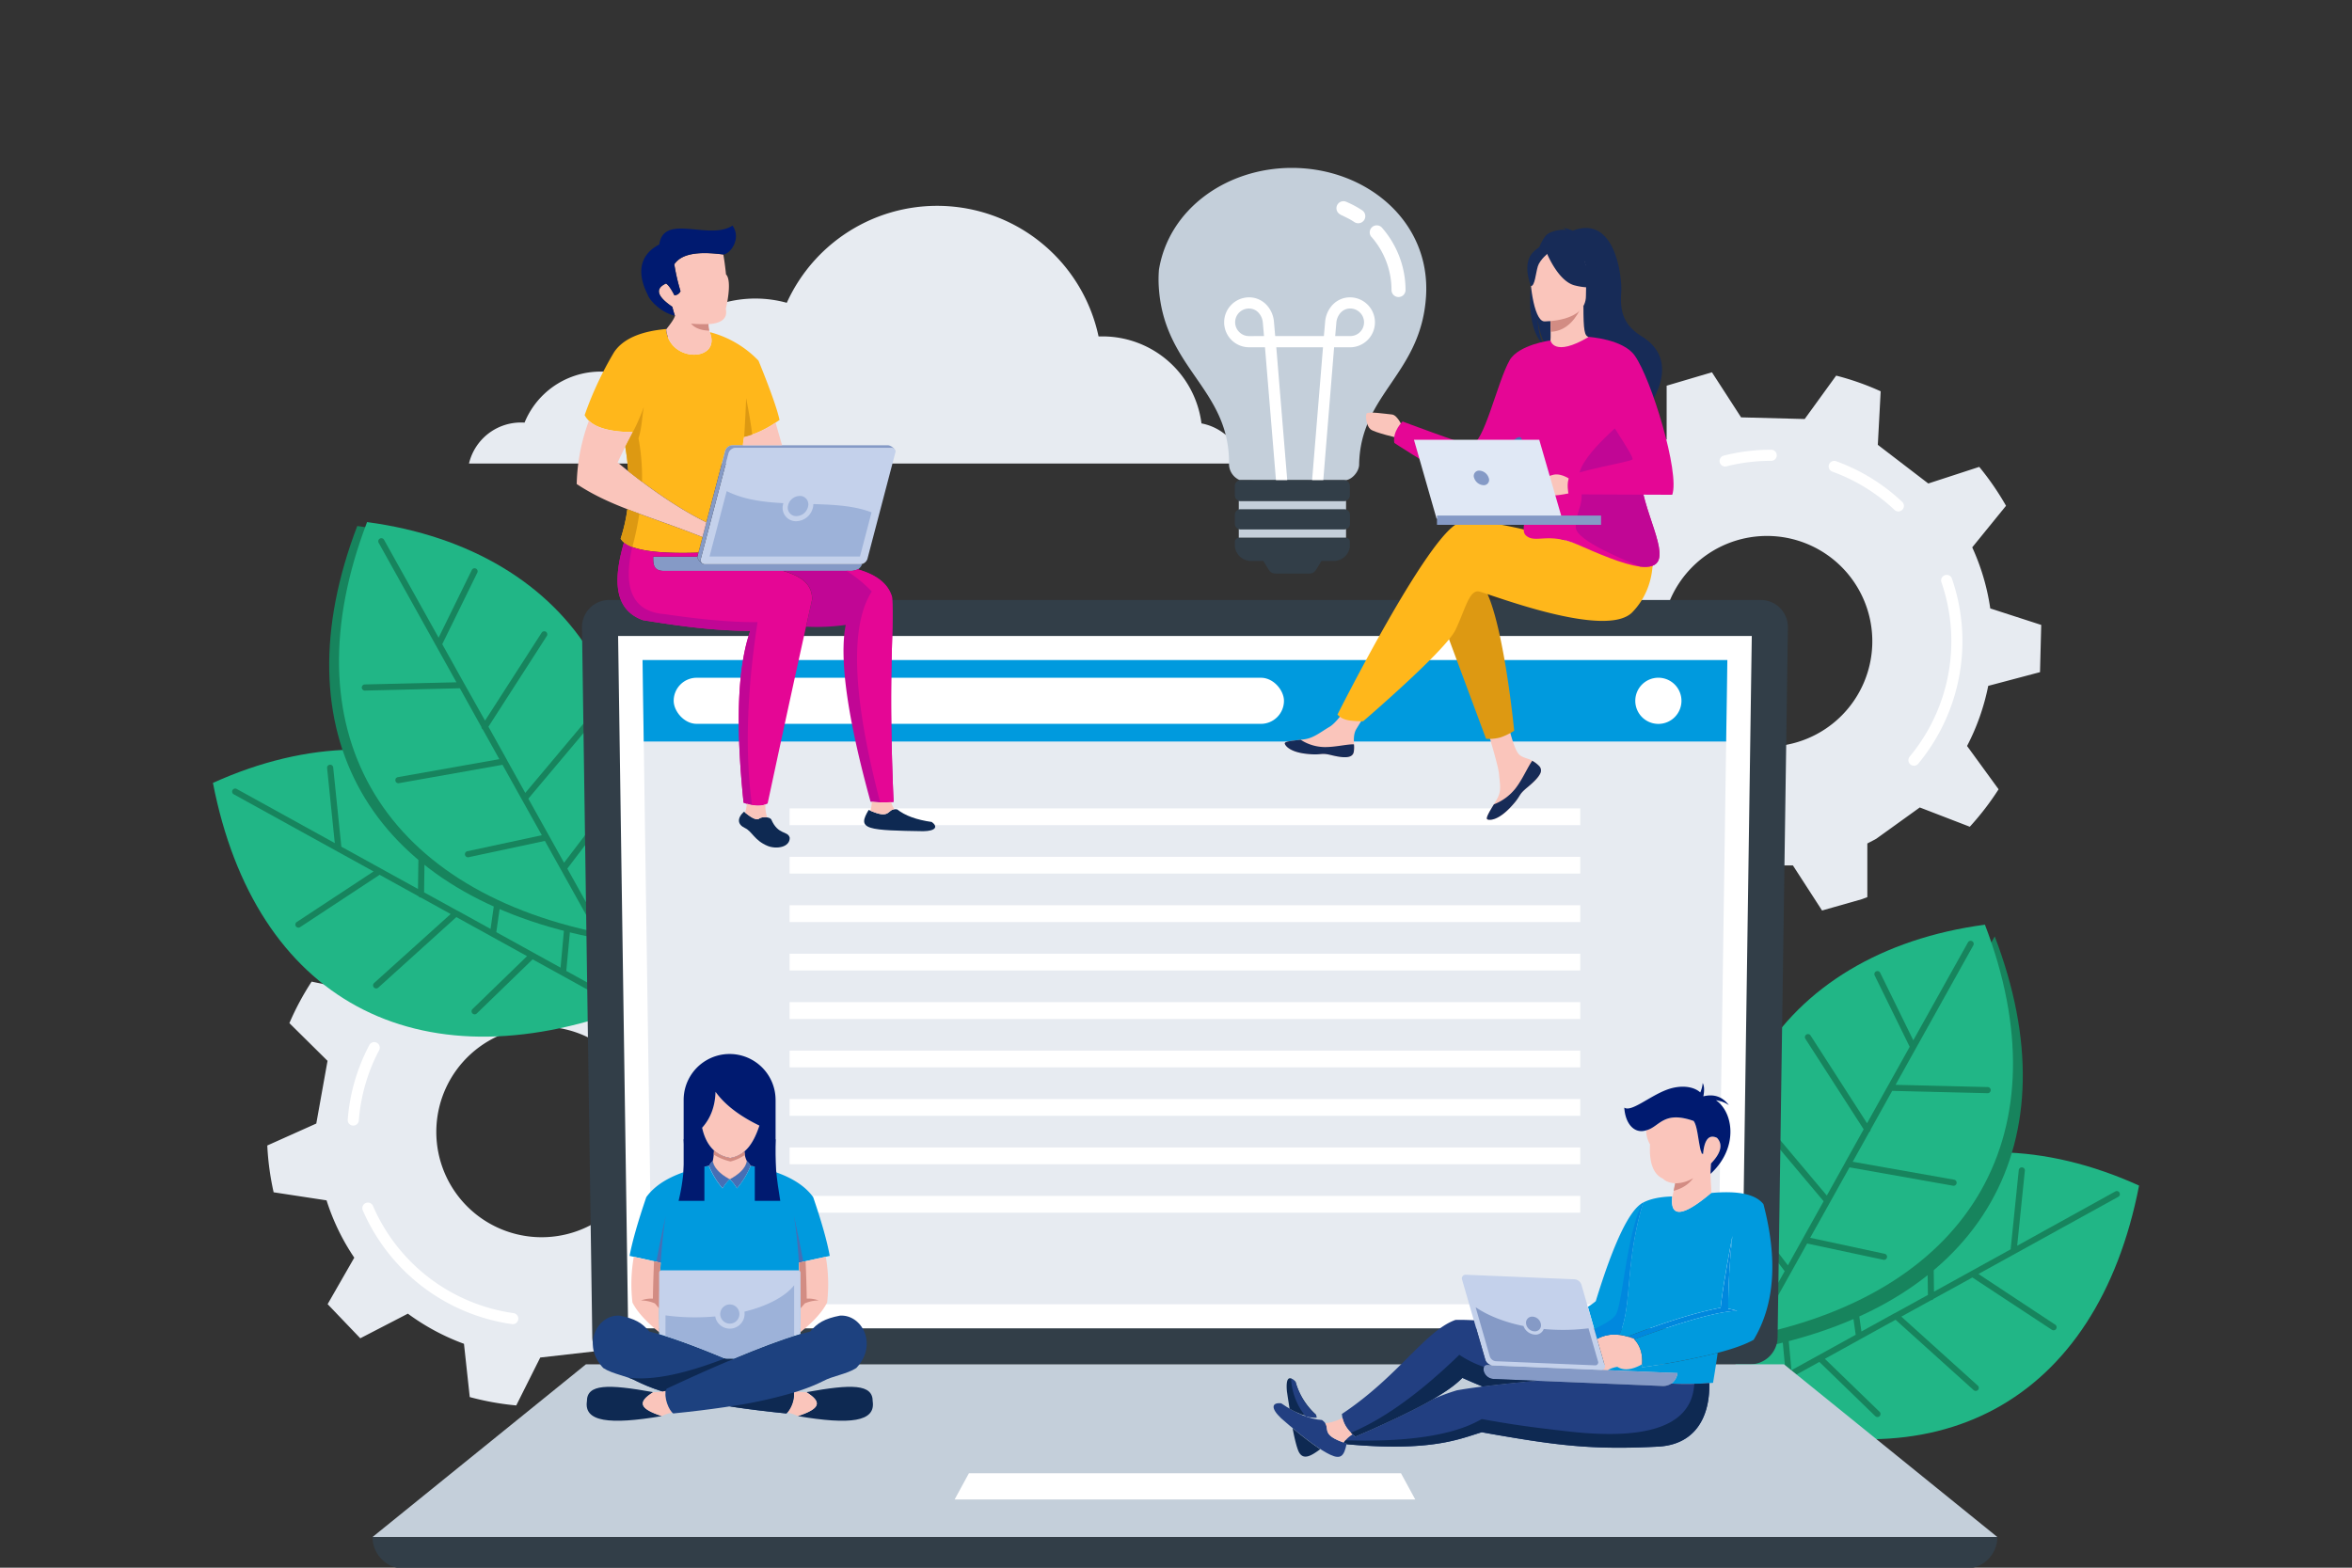 <?xml version="1.0" encoding="UTF-8"?> <svg xmlns="http://www.w3.org/2000/svg" id="Layer_1" data-name="Layer 1" viewBox="0 0 1200 800"><rect x="0" y="0" width="1200" height="800" fill="#333333" stroke="none"/><defs><style>.cls-1{fill:#21b686;}.cls-1,.cls-10,.cls-11,.cls-12,.cls-13,.cls-14,.cls-15,.cls-16,.cls-17,.cls-18,.cls-19,.cls-2,.cls-20,.cls-21,.cls-22,.cls-23,.cls-24,.cls-26,.cls-27,.cls-3,.cls-4,.cls-5,.cls-6,.cls-8{fill-rule:evenodd;}.cls-2{fill:#17845d;}.cls-3,.cls-7{fill:#fff;}.cls-4{fill:#e7ebf1;}.cls-5{fill:#323e48;}.cls-6{fill:#009ade;}.cls-8,.cls-9{fill:#c4cfda;}.cls-10{fill:#0e2952;}.cls-11{fill:#c4d1eb;}.cls-12{fill:#ffb71b;}.cls-13,.cls-25{fill:#859ac6;}.cls-14{fill:#9db2d9;}.cls-15{fill:#fac5bb;}.cls-16{fill:#c10695;}.cls-17{fill:#e50695;}.cls-18{fill:#001a70;}.cls-19{fill:#d28c83;}.cls-20{fill:#dd9912;}.cls-21{fill:#466fb5;}.cls-22{fill:#1d417f;}.cls-23{fill:#172b57;}.cls-24{fill:#e0e8f5;}.cls-26{fill:#0088de;}.cls-27{fill:#223f81;}</style></defs><path class="cls-1" d="M1091.36,605C994.42,561.06,902,603.31,879.63,720,987.52,760,1069.87,715.55,1091.36,605Z"></path><path class="cls-2" d="M899,687.55c112.71-23.15,159-104.49,118.72-209.68"></path><path class="cls-3" d="M232.15,497.26a2.83,2.83,0,0,0-3.24-4.59,98.19,98.19,0,0,0-19.75,13.93,2.83,2.83,0,1,0,3.81,4.19,92.66,92.66,0,0,1,18.6-13.12A2.43,2.43,0,0,0,232.15,497.26Z"></path><path class="cls-4" d="M312.48,617.41a53.74,53.74,0,1,0-75.91-3.65,53.75,53.75,0,0,0,75.91,3.65Zm-38,77.69ZM159,500.93Zm121.33-45Zm111.08,126a115.51,115.51,0,0,1-5.75,32l19.46,19.24-11.4,21.21-26.8-5.6-4,4.82-19.44,17.64,4.45,27L329,707.57l-.7.28-2.09.81-18.38-20.28-4.94,1.28-27.24,3.09-1.18,2.34L263.39,717.2a140,140,0,0,1-23.72-4.27l-2.95-27.18a114.75,114.75,0,0,1-28.62-15.38l-24.28,12.56-16.67-17.41,13.6-23.72a113.75,113.75,0,0,1-14.14-29.25l-27-4.12a139.77,139.77,0,0,1-3.24-23.88l25-11.2,5.74-32-19.46-19.24A138.06,138.06,0,0,1,159,500.93l26.77,5.6,23.46-22.45-4.45-27,21.7-10.47,18.39,20.26A115.53,115.53,0,0,1,277,462.5l3.31-6.57,9-17.88A140.18,140.18,0,0,1,313,442.32L316,469.5a113.84,113.84,0,0,1,28.62,15.39l24.29-12.57,16.67,17.41L372,513.45a114.39,114.39,0,0,1,14.13,29.25l27,4.12a139.77,139.77,0,0,1,3.24,23.88Z"></path><path class="cls-1" d="M108.64,399.52c96.94-43.91,189.35-1.66,211.73,115C212.48,554.59,130.13,510.1,108.64,399.52Z"></path><path class="cls-2" d="M182.28,268.42C287.76,282.49,343.8,367.25,301,478.1,188.29,455,142,373.6,182.28,268.42Z"></path><path class="cls-4" d="M901.52,381a53.75,53.75,0,1,1,53.74-53.75A53.75,53.75,0,0,1,901.52,381Zm80.36,32ZM936.82,191.6ZM816.75,239.87Zm2.49,167.94A115.26,115.26,0,0,0,845,427.6l-1.47,27.33,22.7,8,16.07-22.17,6.21.88,26.24,0,14.87,23,20.31-5.78.7-.26,2.09-.8,0-27.37,4.52-2.38,22.24-16,2.44.94,23.08,8.9a140.74,140.74,0,0,0,14.69-19.11l-16.09-22.1A115.05,115.05,0,0,0,1014.4,350l26.42-7,.62-24.1-26-8.42a114.15,114.15,0,0,0-9.2-31.16l17.24-21.22a140.58,140.58,0,0,0-13.66-19.85l-26,8.48L958.07,227l1.46-27.32a136.8,136.8,0,0,0-22.71-8l-16.06,22.15-32.45-.85-14.87-23-23.11,6.84,0,27.36a115.2,115.2,0,0,0-26.74,18.4l-6.86-2.64-18.67-7.2a140.06,140.06,0,0,0-14.68,19.11l16.09,22.1a114,114,0,0,0-10.84,30.63l-26.42,7-.64,24.1,26,8.41a114.58,114.58,0,0,0,9.21,31.16l-17.24,21.22a141.16,141.16,0,0,0,13.66,19.85Z"></path><path class="cls-3" d="M976.51,390.76a2.84,2.84,0,0,1-2.18-4.65,92.2,92.2,0,0,0,16.25-88.83,2.84,2.84,0,1,1,5.36-1.85,97.94,97.94,0,0,1-17.26,94.31A2.79,2.79,0,0,1,976.51,390.76Z"></path><path class="cls-3" d="M968.55,261a2.86,2.86,0,0,1-1.95-.77,91.61,91.61,0,0,0-31.69-19.53,2.83,2.83,0,1,1,1.93-5.32A97.17,97.17,0,0,1,970.5,256.1a2.83,2.83,0,0,1,.11,4A2.78,2.78,0,0,1,968.55,261Z"></path><path class="cls-3" d="M880.2,238.08a2.83,2.83,0,0,1-.7-5.58,98.16,98.16,0,0,1,24-3,2.84,2.84,0,1,1,0,5.67,92.76,92.76,0,0,0-22.6,2.79A2.72,2.72,0,0,1,880.2,238.08Z"></path><path class="cls-3" d="M263.52,675a2.78,2.78,0,0,0,.9-1.7,2.83,2.83,0,0,0-2.41-3.2,92.2,92.2,0,0,1-71.76-54.83,2.84,2.84,0,0,0-5.21,2.24,98,98,0,0,0,76.18,58.2A2.78,2.78,0,0,0,263.52,675Z"></path><path class="cls-3" d="M182.16,573.63a2.87,2.87,0,0,0,.92-1.88A91.7,91.7,0,0,1,193.41,536a2.83,2.83,0,1,0-5-2.65,97.15,97.15,0,0,0-11,38,2.83,2.83,0,0,0,4.73,2.31Z"></path><path class="cls-4" d="M634.44,236.54H239.28a27.22,27.22,0,0,1,26.49-20.93c.61,0,1.24,0,1.85.06a41.89,41.89,0,0,1,59.8-20.38,60.56,60.56,0,0,1,74-40.77,84.21,84.21,0,0,1,159.07,17.15c.69,0,1.36,0,2,0A50.9,50.9,0,0,1,613,216.07,27.26,27.26,0,0,1,634.44,236.54Z"></path><path class="cls-2" d="M1079.24,608a1.57,1.57,0,0,1,2.13.62,1.55,1.55,0,0,1-.62,2.12l-71.34,39.38L1048.6,676a1.56,1.56,0,0,1-1.72,2.61l-40.56-26.7L986.5,662.81a1.56,1.56,0,0,1-1.24.69l-15.19,8.38,39,35.2a1.56,1.56,0,0,1-2.09,2.32l-39.86-35.92-17.81,9.83a1,1,0,0,1-.17.1l-18.09,10,27.88,27a1.56,1.56,0,1,1-2.17,2.24L928.24,695l-47.85,26.42a1.56,1.56,0,1,1-1.51-2.74l32.18-17.77-2.85-30.64a1.56,1.56,0,1,1,3.11-.29L914,699.24l32.78-18.1-7.58-53.22a1.57,1.57,0,1,1,3.1-.44l7.41,52,16.85-9.31.07,0,17-9.36-.76-54.92a1.56,1.56,0,1,1,3.12,0l.75,53.24,18.85-10.4.1-.06,20.15-11.12,4.14-40.44a1.56,1.56,0,0,1,3.11.31l-3.92,38.29Z"></path><path class="cls-2" d="M120.76,402.6a1.56,1.56,0,1,0-1.52,2.73l71.35,39.38-39.19,25.8a1.56,1.56,0,1,0,1.72,2.61l40.56-26.7,19.82,10.94a1.53,1.53,0,0,0,1.24.68l15.19,8.39-39.05,35.2A1.56,1.56,0,0,0,193,504L232.83,468l17.81,9.83.17.1,18.09,10L241,515a1.57,1.57,0,0,0,2.18,2.25l28.57-27.69,47.85,26.41a1.56,1.56,0,1,0,1.51-2.74l-32.18-17.76,2.84-30.64a1.55,1.55,0,0,0-1.4-1.7,1.57,1.57,0,0,0-1.71,1.41L286,493.79l-32.78-18.1,7.58-53.22a1.57,1.57,0,1,0-3.1-.44l-7.41,52-16.85-9.3-.07,0-17-9.36.76-54.92a1.55,1.55,0,0,0-1.54-1.59,1.57,1.57,0,0,0-1.59,1.55l-.74,53.24-18.85-10.4-.1-.06-20.15-11.12L170,391.64a1.56,1.56,0,1,0-3.11.31l3.92,38.29Z"></path><path class="cls-1" d="M1012.72,471.87C907.24,485.94,851.2,570.7,894,681.55,1006.71,658.4,1053,577.06,1012.72,471.87Z"></path><path class="cls-2" d="M1004.07,480.89a1.56,1.56,0,0,1,2.73,1.52l-39.68,71.18,46.9,1.14a1.57,1.57,0,1,1-.07,3.13l-48.55-1.18-11,19.77a1.57,1.57,0,0,1-.69,1.24l-8.45,15.16L997,602a1.57,1.57,0,0,1,1.26,1.82,1.55,1.55,0,0,1-1.81,1.26l-52.83-9.37-9.9,17.76a1.62,1.62,0,0,1-.1.18l-10.06,18,38,8.17a1.56,1.56,0,1,1-.66,3.05L922,634.57l-26.62,47.75a1.56,1.56,0,0,1-2.73-1.53l17.9-32.1L891.9,624.2a1.56,1.56,0,1,1,2.48-1.9l17.81,23.41L930.42,613l-34.6-41.14a1.57,1.57,0,0,1,2.4-2l33.83,40.23,9.37-16.8,0-.07,9.43-16.92-29.73-46.18a1.57,1.57,0,0,1,2.64-1.7l28.82,44.78,10.48-18.81.06-.09,11.21-20.11-17.91-36.5a1.57,1.57,0,0,1,2.81-1.38l16.94,34.56Z"></path><path class="cls-1" d="M187.28,266.42C292.76,280.49,348.8,365.25,306,476.1,193.29,453,147,371.6,187.28,266.42Z"></path><path class="cls-2" d="M195.93,275.44A1.56,1.56,0,0,0,193.2,277l39.68,71.18L186,349.28a1.57,1.57,0,0,0,.07,3.13l48.55-1.18,11,19.77a1.57,1.57,0,0,0,.69,1.24l8.45,15.16L203,396.58a1.56,1.56,0,0,0,.55,3.08l52.83-9.38,9.9,17.77a1,1,0,0,0,.1.17l10.06,18-38,8.17a1.56,1.56,0,1,0,.66,3.05L278,429.12l26.62,47.74a1.56,1.56,0,1,0,2.72-1.52l-17.89-32.1,18.63-24.5a1.56,1.56,0,0,0-2.48-1.89l-17.81,23.41-18.23-32.7,34.6-41.14a1.57,1.57,0,0,0-2.4-2L268,404.63l-9.37-16.81,0-.06-9.43-16.92,29.72-46.18a1.57,1.57,0,1,0-2.63-1.7l-28.82,44.78L236.9,348.93l-.06-.09-11.2-20.11,17.89-36.5a1.56,1.56,0,0,0-2.8-1.38l-16.95,34.56Z"></path><path class="cls-5" d="M310.84,306.18H898.29A13.84,13.84,0,0,1,912.2,320l-5.26,362.41A14,14,0,0,1,893,696.22H316.1a14,14,0,0,1-13.91-13.81L296.93,320A13.84,13.84,0,0,1,310.84,306.18Z"></path><polygon class="cls-3" points="315.36 324.54 320.48 677.86 888.65 677.86 893.77 324.54 315.36 324.54"></polygon><polygon class="cls-4" points="327.83 336.84 332.6 665.56 876.53 665.56 881.3 336.84 327.83 336.84"></polygon><polygon class="cls-6" points="880.69 378.41 328.43 378.41 327.83 336.84 881.3 336.84 880.69 378.41"></polygon><rect class="cls-7" x="343.71" y="345.85" width="311.38" height="23.54" rx="11.77"></rect><path class="cls-3" d="M846.1,345.85a11.78,11.78,0,1,1-11.77,11.77A11.78,11.78,0,0,1,846.1,345.85Z"></path><path class="cls-3" d="M402.86,412.52h403.4v8.56H402.86v-8.56Zm0,197.76h403.4v8.57H402.86v-8.57Zm0-24.72h403.4v8.56H402.86v-8.56Zm0-24.72h403.4v8.56H402.86v-8.56Zm0-24.72h403.4v8.56H402.86v-8.56Zm0-24.72h403.4V520H402.86V511.4Zm0-24.72h403.4v8.56H402.86v-8.56Zm0-24.72h403.4v8.56H402.86V462Zm0-24.72h403.4v8.56H402.86Z"></path><polygon class="cls-8" points="190.06 784.36 381.32 784.36 827.8 784.36 1019.07 784.36 910.19 696.22 827.8 696.22 381.32 696.22 298.94 696.22 190.06 784.36"></polygon><path class="cls-5" d="M190.06,784.36h829A16.1,16.1,0,0,1,1006.69,800H202.43A16.1,16.1,0,0,1,190.06,784.36Z"></path><polygon class="cls-3" points="494.34 751.81 522.24 751.81 686.89 751.81 714.79 751.81 722.07 765.19 686.89 765.19 522.24 765.19 487.06 765.19 494.34 751.81"></polygon><rect class="cls-9" x="632.03" y="255.54" width="54.73" height="18.91"></rect><path class="cls-8" d="M632.53,245a9,9,0,0,1-5.48-8.66V235c-.64-37-33.19-47.42-35.82-88.38a61.28,61.28,0,0,1,.07-9c5.1-31.07,34.62-51.94,67.81-51.94,37.81,0,70.88,27.09,68.46,65.51C725.06,191,694.06,201,693.44,237c0,3.89-4.16,8.37-7.7,8.06Z"></path><path class="cls-5" d="M688.73,278.81a8.28,8.28,0,0,1-8.2,7.44h-6.31l-2.46,4c-1.41,2.31-2.24,2.46-5,2.46H652c-2.71,0-3.53-.15-5-2.46l-2.46-4h-6.31a8.27,8.27,0,0,1-8.18-7.28v-2.88a2.14,2.14,0,0,1,2.08-1.65h54.47a2.16,2.16,0,0,1,2.09,1.67c0,.08,0,.26,0,.3v2.4Zm-55.8-18.95h52.93a2.91,2.91,0,0,1,2.91,2.9v4.51a2.92,2.92,0,0,1-2.91,2.91H632.93a2.92,2.92,0,0,1-2.91-2.91v-4.51a2.91,2.91,0,0,1,2.91-2.9ZM633,245h52.7a3,3,0,0,1,3,3v4.69a3,3,0,0,1-3,3H633a3,3,0,0,1-3-3V248A3,3,0,0,1,633,245Z"></path><path class="cls-3" d="M651,245l-5.6-67.79h-8.12a12.67,12.67,0,0,1-9-3.74h0a12.74,12.74,0,0,1,9-21.73,12.18,12.18,0,0,1,8.7,3.62,14.32,14.32,0,0,1,4,8.88l.63,7.26h24.84l.64-7.26a14.23,14.23,0,0,1,4-8.88,12.14,12.14,0,0,1,8.69-3.62,12.72,12.72,0,0,1,9,3.75h0a12.74,12.74,0,0,1-9,21.74h-8.11L675.15,245h-5.71L675,177.22H651.17L656.75,245Zm-6.1-73.51-.59-6.77a8.5,8.5,0,0,0-2.38-5.32,6.51,6.51,0,0,0-4.65-1.95,7,7,0,0,0-5,12h0a7,7,0,0,0,5,2.06Zm36.32,0h7.62a7,7,0,0,0,5-12h0a7,7,0,0,0-5-2.06,6.53,6.53,0,0,0-4.65,1.95,8.65,8.65,0,0,0-2.38,5.32Z"></path><path class="cls-3" d="M684,109.52a3.57,3.57,0,0,1,2.77-6.58q2.24.94,4.21,2c1.37.73,2.7,1.53,4,2.38a3.58,3.58,0,0,1-4,6c-1.1-.73-2.25-1.42-3.43-2s-2.41-1.23-3.59-1.73Zm15.72,11.41a3.58,3.58,0,1,1,5.41-4.7A48.87,48.87,0,0,1,714,131.06,47.93,47.93,0,0,1,717.11,148a3.58,3.58,0,0,1-7.16,0,40.83,40.83,0,0,0-2.61-14.39A41.33,41.33,0,0,0,699.76,120.93Z"></path><path class="cls-10" d="M471.11,424.17c-12.84-.21-22.44-.36-26.87-1.76-4.79-1.51-3.8-4.43-1.05-9.1,12.1,5.57,8.88-1.14,14.54-.29q6,4.8,17.67,6.44C478.7,421.89,477.36,424.06,471.11,424.17Z"></path><path class="cls-11" d="M454.62,228.51H375.28a4,4,0,0,0-3.59,2.84l-14.12,53.76a2.12,2.12,0,0,0,2.09,2.84H439a4,4,0,0,0,3.59-2.84l14.11-53.76A2.12,2.12,0,0,0,454.62,228.51Z"></path><path class="cls-12" d="M370,230.06l-9.58,36.49c-11.52-5.61-25.38-14.62-39.92-26.18A118.45,118.45,0,0,0,319,227.92c1.17-2.31,2.45-4.79,3.84-7.42q-20.13-.13-24.55-8.66a176.19,176.19,0,0,1,15.05-32.18q6.76-10,26.49-11.75c1.54,17.63,28.59,16.73,22.23,1.55A52.81,52.81,0,0,1,387,184.06q8.81,21.66,10.73,30.24Q388.21,221,379.67,223a39,39,0,0,0-.62,4.26h-5.47A4,4,0,0,0,370,230.06Z"></path><path class="cls-13" d="M360.41,266.55,370,230.06a4,4,0,0,1,3.59-2.84h79.34c1.56,0,4.35,2,3.88,3.57a2.07,2.07,0,0,0-2.18-2.28H375.28a4,4,0,0,0-3.59,2.84l-14.12,53.76a2.23,2.23,0,0,0,.56,2.29c-1.3-.84-2.55-2.47-2.26-3.58Z"></path><path class="cls-13" d="M359.66,288H439a3.26,3.26,0,0,0,.87-.12c-1.58,4.09-5.87,3.48-7.55,3.47H338.26c-5.1-.21-5-3.79-5-7.24h22.6c-.07,1.1,1.09,2.56,2.3,3.34A2.22,2.22,0,0,0,359.66,288Z"></path><path class="cls-14" d="M370.77,250.62c8.51,4.3,18.57,5.62,28.91,6.15a8.6,8.6,0,0,0-.27,1.14,6.8,6.8,0,0,0,6.83,8.07,9,9,0,0,0,8.62-7.43,6.48,6.48,0,0,0,.1-1.31c10.74.29,21.12.87,29.7,4.23L438.76,284H362Z"></path><path class="cls-14" d="M408,253.08a6.27,6.27,0,0,0-6,5.15,4.29,4.29,0,0,0,4.34,5.15,6.26,6.26,0,0,0,6-5.15A4.29,4.29,0,0,0,408,253.08Z"></path><path class="cls-12" d="M316.67,274.86a83.62,83.62,0,0,0,3.41-15C330.76,264,343,268,358.43,274.07L356.34,282Q321.33,283.16,316.67,274.86Z"></path><path class="cls-15" d="M358.43,274.07C343,268,330.76,264,320.08,259.84c-9.42-3.65-17.64-7.41-25.84-12.83a98.74,98.74,0,0,1,6.23-32.32q6,5.7,22.4,5.81-4.75,9-7.75,15.51c16.48,13.66,32.37,24.24,45.29,30.54Z"></path><path class="cls-15" d="M395.7,215.69q1.79,6.24,3.31,11.53h-20a39,39,0,0,1,.62-4.26A50.58,50.58,0,0,0,395.7,215.69Z"></path><path class="cls-16" d="M444.15,409.09q-17.7-64.21-12.67-90.2a105,105,0,0,1-20.2.9c1-4.63,2.06-9.27,3.11-14-.11-6.39-3.38-11.12-14.94-14.52h32.88c1.12,0,3.4.28,5.27-.75,10.59,3,15.76,8,17.53,14.12,1.29,16.79-2.2,35.92.78,104.54A54.64,54.64,0,0,1,444.15,409.09Z"></path><path class="cls-17" d="M431.82,291.3h.51c1.12,0,3.4.28,5.27-.75,10.59,3,15.76,8,17.53,14.12,1.29,16.79-2.2,35.92.78,104.54a49.93,49.93,0,0,1-6.86.23c-6.1-23.85-20.6-82.37-4.26-107.58A63.9,63.9,0,0,0,431.82,291.3Z"></path><path class="cls-15" d="M339.88,168.09c2.11-2.68,4-5.16,4.5-6.93-.42-1.21-.87-2.73-1.33-4.57q-11.81-8-3.23-11.88c1.16.65,2.58,2.64,4.3,6a3.53,3.53,0,0,0,3.1-2.1,102.51,102.51,0,0,1-3.17-13.72c3.88-5.76,12.95-6.59,25-5,.56,3.2,1,6.58,1.37,10.16,2.13,2,1.85,9.22-.11,17.58q1.47,7.13-8.81,7.78a15.31,15.31,0,0,0,.62,4.1h0l0,0C368.36,184.59,341.59,185.51,339.88,168.09Z"></path><path class="cls-18" d="M369,129.84c-12-1.56-21.09-.73-25,5a102.51,102.51,0,0,0,3.17,13.72,3.53,3.53,0,0,1-3.1,2.1q-2.56-5-4.3-6-8.58,3.85,3.23,11.88c.46,1.84.91,3.36,1.33,4.57-7.08-1.58-13-7.92-13.84-10.66-8.27-16.29.95-23.17,5.88-25.68,2.18-16.13,25.6-1.87,37.34-9.65C378.42,121.62,372.66,129.7,369,129.84Z"></path><path class="cls-19" d="M352.57,165.16a70.42,70.42,0,0,0,8.9.2,12.49,12.49,0,0,0,.44,3.38Q355.54,168.58,352.57,165.16Z"></path><path class="cls-17" d="M328,316.46c-13.84-5-15.73-18.76-9.64-39.59q7.52,6.13,37.94,5.14l-.47,1.81a2,2,0,0,0,0,.24h-22.6c.07,3.45-.07,7,5,7.24h61.19c11.56,3.4,14.83,8.13,14.94,14.52-7.32,32.71-13.83,62.71-22.71,104.17-3,1.68-7.08,1.55-12.27-.38q-6.26-60.32,3.42-87.72C365.71,322,347.45,319.63,328,316.46Z"></path><path class="cls-16" d="M328,316.46c-13.84-5-15.72-18.76-9.64-39.59a15.17,15.17,0,0,0,4.23,2.29c-5,21.41.45,33.14,16.71,34.26q28.47,4.23,47.21,4.06-8.26,53.55-2.83,93.36a27.22,27.22,0,0,1-4.31-1.23q-6.26-60.32,3.42-87.72C365.71,322,347.45,319.63,328,316.46Z"></path><path class="cls-15" d="M454.67,409.33a11.62,11.62,0,0,0,1.68,3.63c-3.71.35-2.28,5.12-12.28.75a16,16,0,0,0,.71-4.56A55,55,0,0,0,454.67,409.33Z"></path><path class="cls-10" d="M391.65,431.68c-6.81-2.81-7.84-7.39-11.59-9.14s-4.2-4.9-.51-8.31c2.72,2.17,6.11,4.85,7.9,3.43,1.19-.94,5.25-.88,6.05.5,3.54,8.21,8.45,5.61,9.42,9.35C403,432.48,396,433.45,391.65,431.68Z"></path><path class="cls-15" d="M390.49,410.54a20.78,20.78,0,0,0,.9,6.58,6,6,0,0,0-3.94.54c-1.66,1.32-4.69-.89-7.29-3a18.28,18.28,0,0,0,.85-4.55Q386.73,411.95,390.49,410.54Z"></path><path class="cls-20" d="M322.87,220.5a94.76,94.76,0,0,0,5.6-12.87c-1.06,6.28-1,10.8-2.71,16a108.61,108.61,0,0,1,1.8,22.24q-3.49-2.62-7.07-5.46A118.45,118.45,0,0,0,319,227.92c1.17-2.31,2.45-4.79,3.84-7.42Zm60.9,1.26a40.06,40.06,0,0,1-4.1,1.2q.76-12,1-19.8,2.31,11.55,3.1,18.6Zm-67.1,53.1a83.82,83.82,0,0,0,3.41-15q3,1.14,6.1,2.3a148.29,148.29,0,0,1-3.56,17C319.63,278,317.64,276.6,316.67,274.86Z"></path><path class="cls-21" d="M376,606.42a20.77,20.77,0,0,0-3.67-4.62q7.83-4.24,8.69-9.34A9.21,9.21,0,0,1,383,594.9,41.54,41.54,0,0,1,376,606.42Z"></path><path class="cls-21" d="M368.68,606.42a20.48,20.48,0,0,1,3.68-4.62q-7.85-4.24-8.7-9.34a9,9,0,0,0-1.94,2.44A41.31,41.31,0,0,0,368.68,606.42Z"></path><path class="cls-6" d="M414.88,610.89q-8.46-11.68-31.89-16a41.54,41.54,0,0,1-7,11.52,20.77,20.77,0,0,0-3.67-4.62,20.48,20.48,0,0,0-3.68,4.62,41.31,41.31,0,0,1-7-11.52q-23.43,4.3-31.89,16-6.46,18.95-8.54,30,6.85,1.47,15.8,3.48-1.2,21.36-.62,36.5a342.06,342.06,0,0,1,33.83,12.54c.72,0,1.4-.06,2.06-.11s1.33.09,2.05.11a342.06,342.06,0,0,1,33.83-12.54q.58-15.14-.62-36.5,8.94-2,15.8-3.48Q421.35,629.83,414.88,610.89Z"></path><path class="cls-21" d="M405.12,620.53q1.67,10.71,2.5,23.85l2.23-.5Q408.4,635.74,405.12,620.53Z"></path><path class="cls-21" d="M339.59,620.53q-1.66,10.71-2.5,23.85l-2.23-.5Q336.31,635.74,339.59,620.53Z"></path><path class="cls-22" d="M404.67,708.74c1.68,4.27-1.41,11.17-3.51,12.55-38.15-3.83-62-9.19-76.68-16.62-4.38-2.43-12-3.48-16.69-6.56-11.28-11.9-2.83-27.5,8.35-26.73,7.81,1.51,11.5,3.74,15.2,8.15C344.72,682.58,371.94,693.38,404.67,708.74Z"></path><path class="cls-10" d="M445.26,715.12c1.54,10.42-11.46,12.06-38.21,7.52,11.25-3.71,12.73-7,4.36-12.21,23.27-4.22,33.89-4.18,33.85,4.69Zm-145.82,0c-1.53,10.42,11.47,12.06,38.22,7.52-11.25-3.71-12.74-7-4.36-12.21C310,706.21,299.41,706.25,299.44,715.12Z"></path><path class="cls-15" d="M401.66,720.88a18.69,18.69,0,0,1,5.39,1.76c11.25-3.71,12.73-7,4.36-12.21a22.73,22.73,0,0,1-6.45-.74c.87,3.93-1.42,9.34-3.3,11.19Zm-58.61,0a18.59,18.59,0,0,0-5.39,1.76c-11.25-3.71-12.74-7-4.36-12.21a22.73,22.73,0,0,0,6.45-.74C338.88,713.62,341.16,719,343.05,720.88Z"></path><path class="cls-15" d="M422,664.68a79.91,79.91,0,0,0-.69-23.33q-5.2,1.13-11.49,2.53l-2.23.5q1.15,20.7.65,35.55Q418.53,671.67,422,664.68Z"></path><path class="cls-15" d="M322.68,664.68a79.91,79.91,0,0,1,.69-23.33c3.46.75,7.3,1.59,11.49,2.53l2.23.5q-1.15,20.7-.66,35.55Q326.19,671.67,322.68,664.68Z"></path><path class="cls-19" d="M411.59,662.7q-.09-8.09-.58-19.08l-1.16.26-2.23.5q.72,12.76.8,23.3l2.18-2.55a17.89,17.89,0,0,1,7.1-1.49,14.83,14.83,0,0,0-6.11-.94Zm-78.48,0q.11-8.09.59-19.08l1.16.26,2.23.5q-.72,12.76-.8,23.3l-2.18-2.55a18,18,0,0,0-7.1-1.49A14.81,14.81,0,0,1,333.11,662.7Z"></path><path class="cls-11" d="M337.5,648.26h69.71a1.21,1.21,0,0,1,1.21,1.21v31.36c-8.32,2.4-20,6.73-33.91,12.55h-4.32c-13.91-5.82-25.58-10.15-33.9-12.55V649.47A1.21,1.21,0,0,1,337.5,648.26Z"></path><path class="cls-14" d="M339.53,681.81c8,2.52,18.47,6.47,30.66,11.57l.11,0,.84,0h2.43l.84,0c12.24-5.12,22.74-9.09,30.77-11.61v-25.9c-4.58,5.81-13.7,10.61-25.37,13.48a7.55,7.55,0,0,1-14.9,2.44c-3.35.3-6.82.46-10.37.46a113,113,0,0,1-15-1Z"></path><path class="cls-15" d="M365.07,557.16q7.05,9.81,22.38,17.24c-2.56,7.65-6.41,15.13-14.85,16.52-8.08-1.3-12.54-7.14-14.37-15.43Q364.74,568.24,365.07,557.16Z"></path><path class="cls-18" d="M395.7,561.31a23.45,23.45,0,0,0-46.9,0v36.91a86.34,86.34,0,0,1,12.92-3.32,9,9,0,0,1,1.94-2.44q.85,5.1,8.7,9.34,7.83-4.24,8.69-9.34A9.21,9.21,0,0,1,383,594.9a88.7,88.7,0,0,1,12.71,3.24V561.31Zm-30.63-4.15q7.05,9.81,22.38,17.24c-2.56,7.65-6.41,15.13-14.85,16.52-8.08-1.3-12.54-7.14-14.37-15.43Q364.74,568.24,365.07,557.16Z"></path><path class="cls-15" d="M381.05,592.46a12,12,0,0,1-1.24-4.9,14.43,14.43,0,0,1-7.21,3.36,15.88,15.88,0,0,1-8.33-3.87,29.26,29.26,0,0,1-.61,5.41q.85,5.1,8.7,9.34Q380.19,597.56,381.05,592.46Z"></path><path class="cls-19" d="M380.05,589.34c-.1-.54-.17-1.13-.24-1.78a14.43,14.43,0,0,1-7.21,3.36,15.88,15.88,0,0,1-8.33-3.87c0,.76-.06,1.48-.12,2.15a27.54,27.54,0,0,0,8.53,3.51A21.54,21.54,0,0,0,380.05,589.34Z"></path><path class="cls-18" d="M348.8,581.4h10.59v31.4H346.22A99.28,99.28,0,0,0,348.8,581.4Z"></path><path class="cls-18" d="M385.11,581.4H395.7c-.73,10.43.66,20.91,2.4,31.4h-13Z"></path><path class="cls-14" d="M372.36,665.67a4.89,4.89,0,1,1-4.89,4.89A4.89,4.89,0,0,1,372.36,665.67Z"></path><path class="cls-22" d="M340,708.74c-1.68,4.27,1.41,11.17,3.5,12.55,38.16-3.83,62-9.19,76.69-16.62,4.38-2.43,12-3.48,16.69-6.56,11.28-11.9,2.83-27.5-8.35-26.73-7.81,1.51-11.5,3.74-15.2,8.15C400,682.58,372.77,693.38,340,708.74Z"></path><path class="cls-10" d="M369.81,693.22Q338.52,705.4,320.52,703a24.44,24.44,0,0,1,4,1.67,93.67,93.67,0,0,0,13.48,5.4c.58-.1,1.18-.23,1.79-.38a7.47,7.47,0,0,1,.29-1c11.58-5.44,22.48-10.3,32.32-14.45l-2.06-.87-.11,0Z"></path><path class="cls-10" d="M405.1,710.59a234.77,234.77,0,0,1-32.74,7.11c8.55,1.33,18.11,2.52,28.8,3.59a2.91,2.91,0,0,0,.5-.41A14.93,14.93,0,0,0,405.1,710.59Z"></path><path class="cls-10" d="M372.36,694.29l2.05-.87-.84,0h-2.43l-.84,0Z"></path><path class="cls-15" d="M785.38,391a3.23,3.23,0,0,1,.58,3.46v0c-.83,2.31-3.6,4.89-6.8,7.46-.41.33-.77.63-1.09.91l-.25.22-.18.17c-3,2.76-1.87,3.39-7.24,9-6.12,6.38-10.34,6.49-11.54,5.91-1-.49,1-3.87,3.34-7.67.11-.18.21-.37.33-.55.3-.5.6-1,.9-1.53,2.68-4.57,2-6.72,1.36-13.51-.51-5.53-8.6-30.89-8.6-30.89l11.74-2s3.53,20.19,7.42,23.3c2.08,1.66,4.41,1.68,6.42,2.91l.41.26A15.34,15.34,0,0,1,785.38,391Z"></path><path class="cls-23" d="M785.38,391a3.23,3.23,0,0,1,.58,3.46v0c-1,2.31-3.71,4.87-6.81,7.44-.41.33-.76.64-1.08.93l-.25.22-.18.17c-3,2.76-1.87,3.39-7.24,9-6.12,6.38-10.34,6.49-11.54,5.91-1-.49,1-3.87,3.34-7.67a26.11,26.11,0,0,0,10.91-8c3.69-4.71,6.15-10.75,8.66-14.25l.41.26A15.34,15.34,0,0,1,785.38,391Z"></path><path class="cls-15" d="M690.77,383.71c-.72,3.62-5.89,3-11.66,1.61s-4.39.27-12.6-.64-10.7-4-11-5.19,3.84-1.47,8.19-2l1.64-.2c4.91-.61,8.51-3.78,13-6.39,4.23-2.46,10.53-12.51,10.53-12.51l11.26.9s-5.91,9-8.19,12.87c-1.35,2.29-1.27,5.33-1.1,7.67A15.06,15.06,0,0,1,690.77,383.71Z"></path><path class="cls-23" d="M679.11,385.32c-5.76-1.41-4.39.27-12.6-.64s-10.7-4-11-5.19,3.84-1.47,8.19-2l0,.08a23.11,23.11,0,0,0,11.76,3.66c5.57.13,11.47-1.46,15.32-1.4a15.06,15.06,0,0,1-.09,3.85C690.05,387.33,684.88,386.73,679.11,385.32Z"></path><path class="cls-15" d="M715.82,218.36s-2.68-6.58-5.63-6.84-12.34-1.75-13-.41,0,6.17,2,7.92,14.48,4.56,14.48,4.56Z"></path><path class="cls-20" d="M733.91,311.72,758.18,377a22.22,22.22,0,0,0,7.3-.67,31.94,31.94,0,0,0,7.06-3.43s-6-62.7-17.06-75.74S733.91,311.72,733.91,311.72Z"></path><path class="cls-12" d="M829.88,285.31s-69.72-23.58-85.27-18.56-62.23,97.9-62.23,97.9a9,9,0,0,0,3.93,2.48c2.67,1,9.15.94,9.15.94s42.13-36.12,47.15-46.65,7-20.56,12-19.56,64.71,24.58,78.25,10.53,10-32.29,10-32.29Z"></path><path class="cls-23" d="M787.27,175.64c-1.11-2.3-2.35-6.39-3-13.66.09.72,1.35,9.9,4.88,15.1,14.5,9.51,42.29,41.3,41.74,47.33,0,0,9.79-16.61,10-16.71,0,0,18.05-23-3.35-36.11-10.87-6.69-10.82-15.27-10.37-22.72s-3-39.54-24.75-31.14c0,0-3.5-1.56-5.07-1.32a4.32,4.32,0,0,1,1.94.91,16.91,16.91,0,0,0-9.15,1.75C782.14,123.61,775,164.33,787.27,175.64Z"></path><path class="cls-15" d="M790.05,177.55c-.08,0,7,3.7,12.32,2.24,5-1.36,8.27-7.84,8.2-7.86-2.12-.42-2.73-3.33-2.69-15.85l-1,.19-16.11,3.19s.36,5.07.37,9.85C791.21,173.32,791,177.12,790.05,177.55Z"></path><path class="cls-19" d="M790.82,159.46s.36,5.07.37,9.85c9-.26,13.79-8.48,15.74-13Z"></path><path class="cls-23" d="M808.59,154.51s4.72-7.46,5.86-13.84c.81-4.56-1.51-21.45-18.49-19a23.08,23.08,0,0,0-9.56,3.62c-3.68,2.49-9,7.86-3.06,22.6l1.55,5Z"></path><path class="cls-15" d="M787.8,164s21.34.35,21.35-12.93,2.78-22.19-10.84-23S782,132.35,781,136.79,782.26,163.55,787.8,164Z"></path><path class="cls-23" d="M788.6,127.75s5.84,15.59,14.8,17.89,12.85-.1,12.85-.1a25.39,25.39,0,0,1-8.3-15S793,120.33,788.6,127.75Z"></path><path class="cls-23" d="M790.05,129s-4.37,3.47-5.43,6.86-1.54,10.34-3.57,10.11c0,0-4.4-10.6.54-16.59C786.84,123.05,790.05,129,790.05,129Z"></path><path class="cls-17" d="M846.24,285.67c-1.16,3.2-4.68,4-9.41,3.47-9-1.06-22.41-7.11-32.06-11.29-14.71-6.39-21.4-.39-26.08-4.45s5.35-13.08-3.35-55c-3-14.21,15.74-44.68,15.74-44.68s1.61,8.82,19.49-1.79c.63-.37,7.67,10,14.45,22.89,7.47,14.17,14.62,31.29,12.52,40.12C833.53,251.75,849.58,276.39,846.24,285.67Z"></path><path class="cls-17" d="M791.08,173.72l-11,45.21s-1.37,2.44-3.53,5.92c-5,8.16-14.38,22-20.36,23.43-2.95.69-9.23-1.77-16.16-5.27-13.13-6.63-28.65-17-28.65-17-1-6,4.23-10.92,4.23-10.92s31.44,11.81,34.56,12c6.81.48,13.73-32.36,20.09-43.31C774.84,175.88,791.08,173.72,791.08,173.72Z"></path><path class="cls-16" d="M846.24,285.67c-1.16,3.2-4.68,4-9.41,3.47-6.24-2.72-33.2-13.17-32.89-20.24.44-10.48,5.18-10.82,1.83-23.74-2.68-10.39,22.22-29.69,26.2-33.89,7.47,14.17,7.67,14.84,5.57,23.67C833.53,251.75,849.58,276.39,846.24,285.67Z"></path><path class="cls-21" d="M776.53,224.85c-5,8.16-14.38,22-20.36,23.43-2.95.69-9.23-1.77-16.16-5.27a41.65,41.65,0,0,0,14.76.8c5.19-.5,6.7-6.85,14.89-16.38C775,221.25,776.28,222.81,776.53,224.85Z"></path><path class="cls-15" d="M801.51,244.91s-4.51-3.52-8.78-2.68-6.35,3.77-6.18,5.1,2.42,5.1,5.68,5.44,12.54-2,12.54-2Z"></path><path class="cls-17" d="M810.57,171.93S828,173,834,181.39c8.48,11.82,23.19,60.06,19.18,71.1l-52.89-.23s-1.29-6,.5-8.88,30.76-7.59,32.1-8.92-16.72-26.09-16.72-30.11S810.57,171.93,810.57,171.93Z"></path><polygon class="cls-24" points="796.97 264.66 732.94 264.66 721.4 224.41 785.33 224.41 796.97 264.66"></polygon><rect class="cls-25" x="733.16" y="263.09" width="83.71" height="4.73"></rect><path class="cls-13" d="M752.11,243.88a2.71,2.71,0,0,1,2.66-3.72,5.3,5.3,0,0,1,4.78,3.72,2.7,2.7,0,0,1-2.65,3.72A5.36,5.36,0,0,1,752.11,243.88Z"></path><path class="cls-26" d="M877.89,667.34Q859,670.93,830.4,682.09a26.52,26.52,0,0,1,3.65,1.25Q873.47,669,886.31,669a21.44,21.44,0,0,0-4.55-1.07,334.83,334.83,0,0,1,2.17-37.17Q879.09,655.79,877.89,667.34Z"></path><path class="cls-15" d="M830.4,682.09q-8.77-2.62-15.57,1.16l3.81,13.2a1.87,1.87,0,0,1-1.9,2.61l3.52.14a13.74,13.74,0,0,1,4.9-1.68q4.82,3.06,12.65-1.33.57-7.87-4-12.77l.21-.08A25.93,25.93,0,0,0,830.4,682.09Z"></path><path class="cls-6" d="M874,705.67c.8-4.75,1.6-9.84,2.37-15.29a366.53,366.53,0,0,1-38.68,7.38c.07-.53.12-1,.16-1.57q-7.83,4.39-12.65,1.33a13.74,13.74,0,0,0-4.9,1.68l35.57,1.49a7.87,7.87,0,0,1-3.1,5.35A166.29,166.29,0,0,0,874,705.67Z"></path><path class="cls-6" d="M814.83,683.25a18.1,18.1,0,0,1,11.3-2.07c6.8-14.7,2.59-35.59,12.17-67.47Q828,618.92,814.17,664a36,36,0,0,1-4,2.88Z"></path><path class="cls-6" d="M838.3,613.71c-9.58,31.88-5.37,52.77-12.17,67.47a25.93,25.93,0,0,1,4.27.91q28.56-11.16,47.49-14.75,1.18-11.55,6-36.63a334.83,334.83,0,0,0-2.17,37.17,21.44,21.44,0,0,1,4.55,1.07q-12.84.07-52.26,14.39l-.22.08q4.54,4.89,4,12.77c0,.52-.09,1-.16,1.57a366.53,366.53,0,0,0,38.68-7.38q12.25-3.2,18.41-6.68,16.1-26.81,5-69.2-6-7.65-26.75-5.7-21.63,18.27-19.8,1.76Q843.76,610.82,838.3,613.71Z"></path><path class="cls-26" d="M837.86,614c-8.55,17.73-10,53.75-14,57.65q-2.24,2.68-10.52,6.58l.1.35,1.36,4.72a18.1,18.1,0,0,1,11.3-2.07c6.8-14.7,2.59-35.59,12.17-67.47A4.77,4.77,0,0,0,837.86,614Z"></path><path class="cls-13" d="M762,703.69l85.88,3.58c4.42.19,7.18-2.28,8-6.58l-96.69-4h-.26c-.94,0-2.31.37-1.87,3A5.43,5.43,0,0,0,762,703.69Z"></path><path class="cls-11" d="M747.93,650.51l55.49,2.32a4.08,4.08,0,0,1,3.46,2.83l11.76,40.79a1.87,1.87,0,0,1-1.9,2.61l-55.49-2.32a4.09,4.09,0,0,1-3.47-2.82L746,653.12A1.88,1.88,0,0,1,747.93,650.51Z"></path><path class="cls-13" d="M752.88,667.09l7.23,25.1a3.55,3.55,0,0,0,3,2.44l50.63,2.11a1.52,1.52,0,0,0,1.55-2.13l-4.83-16.76a103.21,103.21,0,0,1-13,.8c-3.35,0-6.64-.15-9.84-.45a4.44,4.44,0,0,1-4.32,2.87,6.66,6.66,0,0,1-6-4.39C767.57,674.71,759.16,671.36,752.88,667.09Z"></path><path class="cls-27" d="M736.26,710.82a57.88,57.88,0,0,0,9.83-7.68c3.59,1.63,7,3.09,10.29,4.41q11.8-1.53,27.67-2.94l-22-.92a5.43,5.43,0,0,1-5-4.07c-.44-2.6.93-3,1.87-3h.26l2.11.08a4.09,4.09,0,0,1-3.47-2.82L752,673.75c-3.55-.2-6.69-.27-9.42-.19-15.58,5.64-29,28.78-57.94,48,.47,5.06,3,8.28,6.83,11.49,15.19-6.5,30.47-13.74,39.44-19Q733.79,712.43,736.26,710.82Z"></path><path class="cls-27" d="M653.65,723.75c11.52,10.16,20.06,16.3,25.11,18.63,5.44,2.52,7,.6,8.32-5.74-15.18-4.82-6.93-8.16-12.62-12q-9.13-.55-20.8-8.54C648.78,715.63,648.22,718.62,653.65,723.75Z"></path><path class="cls-10" d="M656.67,710.51c.5,3.55.82,5.26,1.27,8.36h0l.24.13.11.07.12.07.23.13h0l.23.13.1.06.14.07.21.12h0l.24.13.09.05.6.33.08,0,.15.08.19.1,0,0,.23.12.07,0,.16.09.18.08,0,0,.23.12.05,0,.18.09.16.08.07,0,.22.11,0,0,.19.08.15.07.07,0,.23.11h0l.19.09.14.06.31.14h0l.33.15.09,0,.22.09h0l.22.09.11,0,.11,0,.21.09h0l.22.09.1,0,.12,0,.2.08h0l.22.08.09,0,.12,0,.2.07h0l.22.08.08,0,.13,0,.18.07h0l.21.07.07,0,.15,0,.21.07.21.07h.06l.15.05.16,0h.06l.21.07h0l.17,0,.14,0,.07,0,.21.06h0l.17.05.14,0,.07,0,.21,0,.41.11.21,0h0l.19,0,.12,0,.09,0,.2,0h0l.21,0,.19,0h0l.19,0h0l.2,0,.09,0,.11,0a6.55,6.55,0,0,0-.24-1.24A35.38,35.38,0,0,1,661,705.2c-3.37-3.57-5.14-2.12-4.36,5.31Zm2.81,18.26c.9,4.88,2,9.42,3,11.76,2.26,5,6.49,2.41,11.11-1A151.85,151.85,0,0,1,659.48,728.77Z"></path><path class="cls-27" d="M666.15,722.83l.15,0h0l.22.08.08,0,.13,0,.18.07h0l.21.07.07,0,.15,0,.21.07.21.07h.06l.15.05.16,0,.06,0,.21.06h0l.17,0,.14,0,.07,0,.21,0h0l.17.05.14,0,.07,0,.21,0,.41.11.21,0h0l.19,0,.12,0,.09,0,.2,0h0l.21,0,.19,0h0l.19,0h0l.2,0,.09,0,.11,0a6.4,6.4,0,0,0-.24-1.24A35.45,35.45,0,0,1,661,705.2a6.65,6.65,0,0,0-2.29-1.75A33.39,33.39,0,0,0,666.15,722.83Z"></path><path class="cls-15" d="M685.6,736.15a14.94,14.94,0,0,1,4.54-4.19,15.64,15.64,0,0,1-5.23-8.43,23.11,23.11,0,0,1-8.75,2.76C678.18,729.34,674.4,732.26,685.6,736.15Z"></path><path class="cls-27" d="M846.37,738.18c18.53-1.17,26.08-15,25.72-32.37a167.1,167.1,0,0,1-19.36.23,7.8,7.8,0,0,1-4.85,1.23l-63.83-2.66q-15.85,1.41-27.67,2.94-7.27.93-13,1.92A107.23,107.23,0,0,0,731.07,714l-.18.11c-9,5.23-24.25,12.47-39.44,19-.46-.38-.89-.75-1.31-1.13a14.94,14.94,0,0,0-4.54,4.19c.47.17,1,.33,1.48.49,0,.11-.05.22-.07.33,43.27,3.92,57.52-2.66,69-6.12C793.56,737.55,811.65,740,846.37,738.18Z"></path><path class="cls-15" d="M867.7,587.1c-1.41-5.85-1.68-12.51-3.61-15.08-15.61-5.49-17.35,3.15-24.23,4.79a14.68,14.68,0,0,0,2,7.19q-.78,14.18,6.66,17.52c1.26,1.32,3.32,2.1,6.2,2.33-.28,1.21-1.11,5.58-1.47,6.71h0q-1.85,16.5,19.8-1.76h.06c-.08-3.87-.41-6.84-.35-9.76,0-2,.13-3.75.24-5.29q7.75-8.09,3.07-13.09-6.13-2.91-7.12,8.25C867.69,588.42,868.54,588.83,867.7,587.1Z"></path><path class="cls-18" d="M839.86,576.81c6.88-1.64,8.62-10.28,24.23-4.79,1.93,2.57,2.2,9.23,3.61,15.08.84,1.73,0,1.32,1.21,1.8q1-11.16,7.12-8.25,4.68,5-3.07,13.09c-.11,1.54-.19,3.3-.24,5.29,14.55-13.4,11.6-31.59,2.75-37.57a15.05,15.05,0,0,1,6.59,2.5q-4.84-6.48-13-4.5c.59-3.05.47-5.31-.34-6.78a14.58,14.58,0,0,1-1.24,4.79c-3.5-3.2-10.23-3.94-17.12-1.35-8.91,3.35-18.13,11.55-21.64,9.1C829.23,573.64,834,578.74,839.86,576.81Z"></path><path class="cls-19" d="M863.87,601.2a17.52,17.52,0,0,1-9.19,2.65c-.16.67-.48,2.31-.8,3.84Q860.57,605.89,863.87,601.2Z"></path><path class="cls-10" d="M757.14,697.57a53.92,53.92,0,0,1-12.59-6.2q-2.44,2.39-4.89,4.65c-15.9,14.83-31.27,26.17-46,33.16-1.45.69-2.91,1.34-4.36,1.94.28.29.57.56.87.84l1.31,1.13c3-1.28,6-2.59,9-3.91,12-5.37,23.28-10.86,30.48-15.06l.18-.11q2.8-1.63,5.19-3.19c1.21-.79,2.34-1.56,3.4-2.31a49.07,49.07,0,0,0,6.43-5.37c3.6,1.63,7,3.09,10.29,4.41q6.66-.87,14.6-1.69,6.15-.63,13.07-1.25L771,704.07l-9-.38a5.43,5.43,0,0,1-5-4.07A3.49,3.49,0,0,1,757.14,697.57Z"></path><path class="cls-10" d="M843.72,729.18q-16.2,4.55-45,1.12c-3.28-.37-6.46-.74-9.52-1.12Q779.29,728,771,726.7t-15-2.56a59.71,59.71,0,0,1-11.33,5q-2.39.8-5,1.48Q719.41,736,686.51,735c-.31.35-.61.73-.91,1.13.47.17,1,.33,1.48.49L687,737c26.32,2.38,41.9.88,52.65-1.43,6.92-1.5,11.84-3.33,16.34-4.69,5.35,1,10.32,1.83,15,2.61,28.07,4.71,45.62,6.3,75.39,4.72,8.3-.53,14.39-3.59,18.56-8.38,5.15-5.9,7.36-14.41,7.16-24-.83.06-1.67.12-2.51.16-1.7.1-3.42.16-5.17.2Q863.49,723.62,843.72,729.18Z"></path><path class="cls-13" d="M781.81,671.89a4.59,4.59,0,0,1,4.36,3.75A3.11,3.11,0,0,1,783,679.4a4.59,4.59,0,0,1-4.36-3.76A3.11,3.11,0,0,1,781.81,671.89Z"></path></svg> 